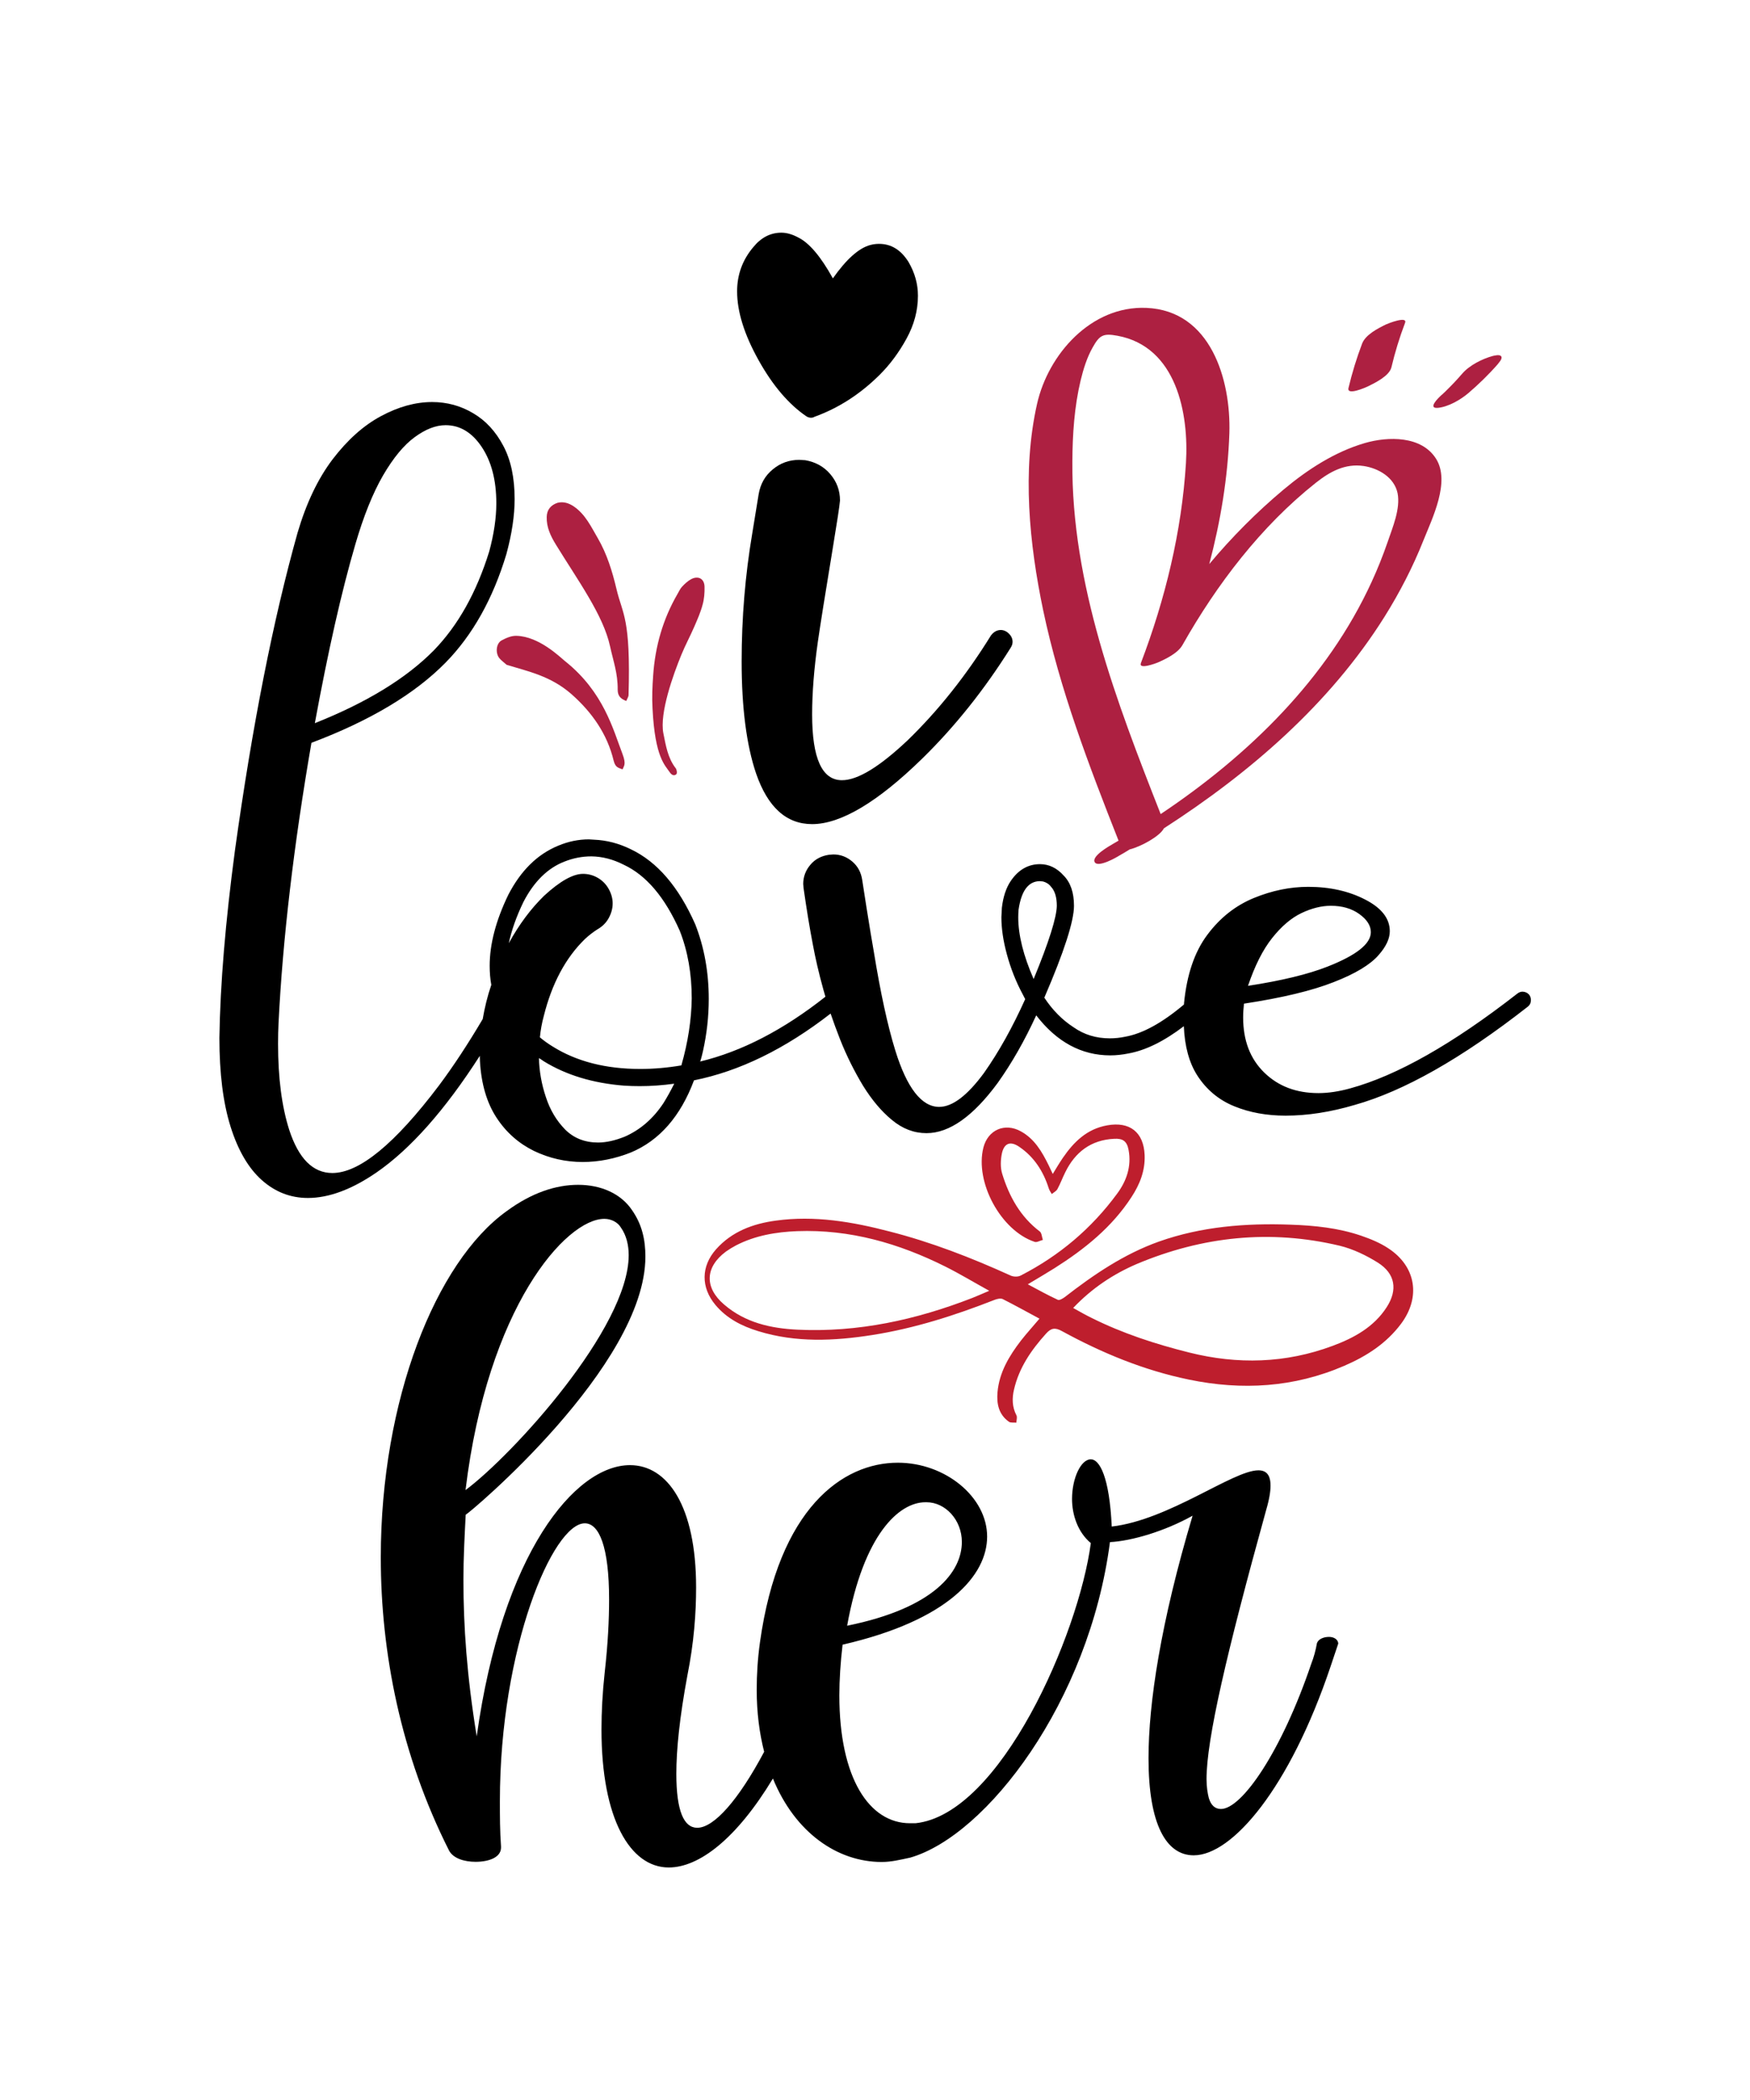 <?xml version="1.0" encoding="utf-8"?>
<!-- Generator: Adobe Illustrator 18.0.0, SVG Export Plug-In . SVG Version: 6.00 Build 0)  -->
<!DOCTYPE svg PUBLIC "-//W3C//DTD SVG 1.1//EN" "http://www.w3.org/Graphics/SVG/1.1/DTD/svg11.dtd">
<svg version="1.1" id="Layer_1" xmlns="http://www.w3.org/2000/svg" xmlns:xlink="http://www.w3.org/1999/xlink" x="0px" y="0px"
	 viewBox="0 0 1080 1296" enable-background="new 0 0 1080 1296" xml:space="preserve">
<g>
	<path d="M820.2,1010.2c-3.4,0-6.8,1.4-7.5,4.1c-0.7,4.1-2,8.8-3.4,12.3c-18.4,54.4-42.9,89.8-55.8,89.8c-3.4,0-6.1-2-7.5-6.8
		c-0.7-2.7-1.4-6.8-1.4-11.6c0-24.5,12.3-77.6,36.8-166.1c2-6.8,2.7-11.6,2.7-15c0-6.8-2.7-9.5-7.5-9.5c-15.7,0-55.1,30.6-90.5,34.7
		c-1.4-30.6-7.5-41.5-12.9-41.5c-6.1,0-11.6,11.6-11.6,24.5c0,9.5,3.4,20.4,11.6,27.2c-7.5,56.5-55.8,167.4-108.2,172.9h-3.4
		c-25.2,0-43.6-27.9-43.6-78.9c0-9.5,0.7-20.4,2-31.3c65.3-15,89.2-42.9,89.2-66.7c0-24.5-25.9-45.6-55.1-45.6
		c-34,0-73.5,27.9-85.1,110.9c-1.4,10.2-2,19.7-2,29.3c0,14.1,1.7,26.8,4.6,38.2c-15.9,29.9-31,46.9-41.3,46.9
		c-8.2,0-12.9-10.2-12.9-33.3c0-15,2-34.7,6.8-60.6c4.1-20.4,5.4-38.8,5.4-54.4c0-50.4-17.7-75.5-40.8-75.5
		c-34,0-78.9,54.4-94.6,167.4c-6.1-37.4-8.2-68.1-8.2-96.6c0-13.6,0.7-26.5,1.4-40.2c2-0.7,110.9-91.9,110.9-159.3
		c0-10.2-2-19.7-8.2-28.6c-6.8-10.2-19.1-15.7-33.3-15.7c-13.6,0-28.6,4.8-44.2,16.3c-43.6,31.3-77.6,116.4-77.6,213.7
		c0,58.5,12.3,121.8,42.2,181c2.7,4.8,9.5,6.8,16.3,6.8c8.2,0,15.7-2.7,15.7-8.8v-0.7c-0.7-9.5-0.7-19.1-0.7-27.9
		c0-94.6,32.7-171.5,52.4-171.5c8.8,0,15,14.3,15,47c0,12.3-0.7,27.2-2.7,44.9c-1.4,12.9-2,24.5-2,35.4c0,55.1,17.7,85.1,41.5,85.1
		c18.8,0,41.9-17.8,64.3-54.9c13.7,33.5,39.9,51.5,67.1,51.5c6.1,0,11.6-1.4,17.7-2.7c47-13.6,110.3-96,123.2-194.7
		c13.6-0.7,34-6.8,51-16.3c-19.7,66-27.2,115.7-27.2,149.7c0,40.8,10.9,59.9,27.9,59.9c23.8,0,59.2-41.5,84.4-116.4l4.8-14.3
		C825.7,1011.5,822.9,1010.2,820.2,1010.2z M571.1,927.1h0.7c11.6,0,21.8,10.9,21.8,24.5c0,18.4-17,40.8-70.8,51.7
		C533,946.9,554.8,927.1,571.1,927.1z M373,752.2c4.1,0,8.2,2,10.2,5.4c3.4,4.8,4.8,10.9,4.8,17c0,44.9-71.5,123.2-100.7,145
		C300.9,806.7,349.2,752.2,373,752.2z"/>
	<path d="M943.8,614c-1.2-1.4-2.7-2-4.2-2c-1.1,0-2.2,0.4-3.2,1.2c-39.9,31.1-74.3,50.6-103.2,58.5c-6.9,1.9-13.4,2.9-19.5,2.9
		c-13.7,0-24.8-4.2-33.5-12.7c-8.7-8.5-13-19.8-13-34c0-2.8,0.2-5.6,0.5-8.5c23.6-3.6,42-8,55.4-13.3c13.4-5.2,22.6-10.8,27.7-16.7
		c4.6-5.2,6.9-10.1,6.9-14.7c0-7.8-5-14.3-15.1-19.5c-10-5.2-21.8-7.9-35.2-7.9c-11.2,0-22.4,2.3-33.6,6.9
		c-11.2,4.6-20.8,12.1-28.7,22.7c-7.9,10.5-12.7,24.7-14.4,42.4c0,0.2,0,0.4,0,0.6c-13.4,11.3-25.5,18-36.3,19.9
		c-3.3,0.7-6.4,1-9.5,1c-8.5,0-15.9-2.3-22.3-6.8c-7.1-4.6-13.1-10.7-18.1-18.3c12.2-28.3,18.3-47.2,18.3-56.7
		c0-8.1-2.1-14.3-6.3-18.6c-4.2-4.7-9.1-7.1-14.7-7.1c-7.3,0-13.4,3.5-18.1,10.5c-2.8,4.2-4.6,9.6-5.4,16.4l-0.3,5.8
		c0,6.9,1.1,14.6,3.4,23c2.3,8.5,5.5,16.7,9.8,24.7l1.5,2.9c-7.7,17.1-16.1,32.3-25.4,45.5c-10.3,14-19.5,21-27.7,21
		c-10.8,0-19.9-11.6-27.1-34.9c-4.7-15.2-9.1-35.5-13.2-60.7l-2-11.7c-1.7-10.2-3.4-21.1-5.2-32.8c-0.7-4.6-2.7-8.4-6.1-11.3
		c-3.4-2.9-7.3-4.4-11.7-4.4l-2.7,0.2c-4.7,0.7-8.6,2.7-11.5,6.2c-2.9,3.4-4.4,7.4-4.4,11.8l0.2,2.5c1.8,12.6,3.7,24.4,5.8,35.2
		c1.5,8.1,3.6,17.3,6.4,27.4c0.4,1.5,0.9,3,1.3,4.5c-25.8,20.4-51.6,33.8-77.3,40c0.7-2,1.2-4.1,1.7-6.3c2.4-10.7,3.6-21.5,3.6-32.3
		c0-16.6-2.8-31.9-8.3-46c-10.2-23.1-23.4-38.6-39.8-46.4c-7.3-3.6-14.9-5.6-22.7-5.9l-3.2-0.2c-6.4,0-12.7,1.3-18.9,3.9
		c-12.9,5.3-23.1,15.4-30.8,30.3c-7.7,15.9-11.5,30.5-11.5,43.8c0,4.1,0.3,8,1,11.8c-2.4,7-4.1,14.1-5.3,21.1
		c-9.1,15.4-18.1,29.1-27,41c-27.2,36-49.1,54-65.8,54c-12,0-20.8-8.9-26.6-26.6c-4.6-14.4-6.9-32.1-6.9-53.1
		c0-4.5,0.1-8.8,0.3-12.9c2.6-52.1,9.4-109.7,20.3-172.9c36.1-13.6,63.7-30.1,82.7-49.4c16.8-17.1,29.3-39.5,37.6-67
		c3.4-12.5,5.1-23.9,5.1-34c0-13.1-2.3-24.1-7-32.9c-4.7-8.9-10.9-15.6-18.6-20.1c-7.7-4.6-16.2-6.9-25.3-6.9
		c-10.3,0-20.8,2.9-31.6,8.7c-10.8,5.8-20.7,14.7-29.8,26.6c-9.1,12-16.3,27.1-21.7,45.5c-15,53.5-27.9,118.8-38.6,195.9
		c-5.9,44.2-9.1,82.8-9.6,115.7c0,21.9,2.3,40.2,6.9,54.8c4.6,14.7,11.1,25.7,19.3,33c8.2,7.3,17.7,11,28.4,11
		c12.9,0,27-5.2,42.3-15.7c21-14.5,42.3-38.5,63.8-72l0.1,3.3c0.8,14,4.2,25.6,10.2,34.8c6,9.2,13.8,16,23.2,20.6
		c9.4,4.5,19.4,6.8,30,6.8c10,0,20-2,29.8-5.9c17.6-7.4,30.6-22.3,38.9-44.5c28-5.6,56.1-19.3,84.3-41.2c1.8,5.2,3.7,10.5,5.8,15.8
		c4.1,10.4,8.9,19.9,14.2,28.7c5.4,8.7,11.3,15.8,17.9,21.2c6.5,5.4,13.6,8.1,21.3,8.1c14.1,0,28.8-10.4,44-31.1
		c8.6-12.1,16.5-25.9,23.7-41.6c12.7,16.5,28,24.7,45.7,24.7c3.6,0,7.4-0.4,11.3-1.2c10.5-1.9,21.9-7.5,34.1-16.8
		c0.5,12.4,3.3,22.6,8.3,30.4c5.6,8.7,13.2,15.1,22.8,19c9.5,3.9,20.1,5.8,31.7,5.8c13.5,0,27.7-2.2,42.6-6.6
		c30.3-8.5,65.9-28.6,106.8-60.6c1.4-1.1,2-2.5,2-4.1C944.8,616.1,944.5,615,943.8,614z M785.1,578.9c5.8-7.3,11.8-12.4,18.1-15.4
		c6.3-3,12.4-4.5,18.1-4.5c7,0,12.9,1.7,17.6,5.1s7.1,7.1,7.1,11.2c0,7.2-9,14.3-26.9,21.3c-11.7,4.6-28,8.6-48.9,11.8
		C774.4,596,779.3,586.2,785.1,578.9z M219.3,335.9c5.1-17.5,10.8-31.6,17.1-42.5c6.3-10.8,12.8-18.7,19.5-23.6
		c6.7-4.9,13-7.4,19.1-7.4c8.8,0,16.2,4.4,22.2,13.3c6,8.9,9.1,20.5,9.1,34.9c0,9.1-1.5,19.1-4.4,29.8
		c-7.9,25.4-19.3,45.7-34.3,61.1c-17.1,17.3-41.6,32.2-73.3,44.8C202.5,401.7,210.8,364.9,219.3,335.9z M409.5,680.7
		c-6.4,9.7-14.4,16.6-24,20.8c-6,2.4-11.4,3.6-16.4,3.6c-8.2,0-15-2.7-20.3-8c-5.3-5.4-9.3-12-11.9-20c-2.7-8-4.1-16-4.3-24.1
		c1,0.6,2,1.2,2.9,1.9c13.9,8.6,30.5,13.6,49.7,15.1c3.2,0.2,6.4,0.3,9.6,0.3c6.9,0,14-0.5,21.3-1.5C414,673,411.8,677,409.5,680.7z
		 M420.5,657.5c-8.8,1.5-17.3,2.2-25.4,2.2c-21.2,0-39.3-4.6-54.1-13.9c-2.8-1.7-5.4-3.6-7.8-5.6c0.4-4.4,1.2-8.8,2.4-13.2
		c5-20,13.4-35.8,25.4-47.5c2.6-2.4,5.1-4.3,7.6-5.9c3-1.7,5.4-4,7-6.9c1.6-2.9,2.5-5.9,2.5-9.2c0-2.9-0.8-5.9-2.4-8.8
		c-1.6-2.9-3.8-5.2-6.7-6.9c-2.9-1.7-6-2.5-9.2-2.5c-6.2,0-14.2,4.5-24,13.5c-8.2,8-15.5,17.8-21.8,29.3c1.7-8,4.7-16.5,9-25.4
		c6.5-12.6,15-21,25.4-25c5.3-2.1,10.8-3.2,16.6-3.2c6.7,0.1,13.3,1.8,19.8,5.1c14,6.5,25.5,20.1,34.7,40.8
		c5,12.7,7.4,26.7,7.4,41.8C426.7,629.4,424.6,643.2,420.5,657.5z M637.9,604.2c-6.3-14.4-9.5-27.1-9.5-38.1c0-1.7,0.1-3.3,0.2-4.7
		c1.7-11.7,6.1-17.6,13.2-17.6l1.9,0.2c1.9,0.5,3.6,1.5,4.9,3.2c2.4,2.6,3.6,6.5,3.6,11.8C652.1,566.1,647.4,581.2,637.9,604.2z"/>
	<g>
		<path fill="#BE1E2D" d="M641.5,813.8c-7.8-4.2-15.2-8.3-22.7-12.1c-1.3-0.6-3.5-0.1-5,0.5c-24.5,9.6-49.4,17.6-75.5,21.7
			c-23.6,3.7-47.1,4.8-70.4-2.4c-10.1-3.1-19.4-7.8-26.4-16.2c-9-10.8-8.9-23.8,0.4-34.3c9.8-11,22.8-15.8,36.9-17.7
			c23.9-3.3,47.2,0.7,70.2,6.7c25.8,6.6,50.5,16.2,74.7,27.2c1.7,0.8,4.5,0.9,6.2,0c23.8-12.2,43.7-29,59.5-50.5
			c5.8-7.8,9-16.9,7.1-27c-1-5.4-3.5-7.2-8.9-6.9c-14.3,0.7-24.1,8.2-30.2,20.7c-1.7,3.4-3,7-4.8,10.3c-0.7,1.3-2.3,2.1-3.5,3.1
			c-0.7-1.2-1.5-2.3-1.9-3.6c-3.3-10.4-9-19.3-18.1-25.5c-5.5-3.8-9.4-2.4-10.8,4.1c-0.8,4-1,8.6,0.2,12.5
			c4.3,14,11.2,26.5,23.2,35.6c1.2,0.9,1.3,3.5,1.9,5.2c-1.7,0.4-3.7,1.7-5.1,1.2c-20.9-7-37-36.9-31.6-58.2
			c2.8-10.9,13.2-15.5,23.1-10c8.4,4.6,13,12.5,17.1,20.8c0.8,1.6,1.5,3.2,2.6,5.5c2.2-3.6,4.1-6.8,6.2-9.9
			c6.8-9.9,14.9-17.9,27.4-20.1c13.9-2.5,22.5,4.2,23.1,18.3c0.4,9.7-3,18.2-8.2,26.1c-12.1,18.6-29,32.1-47.5,43.8
			c-5.1,3.2-10.4,6.3-16.4,9.9c6.6,3.5,12.5,6.8,18.6,9.6c0.9,0.4,3-0.8,4.2-1.7c17.9-13.9,36.6-26.6,58.2-34.3
			c26.3-9.3,53.6-11.4,81.2-10.4c14.8,0.5,29.4,2,43.5,6.8c5.8,2,11.7,4.4,16.8,7.8c17.1,11.2,20.1,30.1,7.9,46.5
			c-9.1,12.2-21.4,20.1-35.1,26c-31,13.4-63.1,15.3-95.9,8.5c-27.7-5.7-53.6-16.4-78.3-29.9c-4.3-2.4-6.8-1.9-9.9,1.6
			c-9.1,10.1-16.6,21-19.7,34.4c-1.3,5.4-1.2,10.8,1.5,16c0.6,1.2,0,3-0.1,4.5c-1.6-0.2-3.5,0.2-4.6-0.6c-6.3-4.5-7.6-11.1-7-18.2
			c1.1-12.3,7.2-22.4,14.5-31.9C633.7,822.7,637.4,818.7,641.5,813.8z M662.3,807.2c4.1,2.3,7.6,4.3,11.3,6.1
			c19.2,9.6,39.5,16.2,60.3,21.4c29.9,7.5,59.5,6.7,88.5-4.1c13.2-4.9,25.5-11.6,33.4-23.9c6.9-10.7,5.3-20.7-5.5-27.5
			c-7.2-4.5-15.3-8.4-23.5-10.4c-42.8-10.2-84.6-5.8-125.1,11.2C687,786.3,673.9,795,662.3,807.2z M610.5,796.6
			c-9.8-5.4-18.2-10.5-27-14.9c-28.8-14.4-59-23.1-91.5-21.9c-13.1,0.5-26,2.7-37.8,8.8c-2.1,1.1-4.2,2.4-6.2,3.8
			c-12.9,9.6-13.4,22.2-1.1,32.7c13,11.2,28.8,14.7,45.2,15.5c37.5,1.8,73.3-6.1,108-19.6C603.2,799.8,606.2,798.4,610.5,796.6z"/>
	</g>
	<path d="M500.5,257.8c-0.8,0-1.6-0.2-2.6-0.7c-11.1-7.5-21-19.1-29.8-34.9c-8.8-15.8-13.2-29.9-13.2-42.4c0-10.4,3.4-19.5,10-27.3
		c4.8-5.9,10.6-8.9,17.3-8.9c3.3,0,6.8,1,10.5,3c6.8,3.4,13.9,11.8,21.3,25.2c8.3-11.8,16-18.7,23.1-20.6c1.9-0.5,3.7-0.7,5.4-0.7
		c7.5,0,13.5,3.7,18.2,11.2c3.9,6.7,5.8,13.6,5.8,20.8c0,9-2.3,17.8-7,26.4c-4.7,8.6-10.2,16-16.6,22.4
		c-12.1,12-25.5,20.6-40.2,25.9C502.1,257.6,501.3,257.8,500.5,257.8z M501.2,508.6c-15.9,0-27.4-10.4-34.6-31.3
		c-5.9-17.4-8.9-40.5-8.9-69.1c0-26.9,2.2-53.2,6.5-78.7l4-24.5c1.1-6.4,4-11.5,8.8-15.4c4.7-3.9,10.2-5.8,16.2-5.8l3.7,0.2
		c6.4,1.1,11.6,4,15.5,8.6c4,4.7,6,10.1,6,16.3c-0.3,3.6-1.8,13.2-4.4,29c-4.8,29.1-7.9,48.6-9.3,58.4c-2.3,16.3-3.5,31.2-3.5,44.6
		c0,27.1,6.1,40.6,18.4,40.6c9.7,0,23.1-8.2,40.4-24.5c19-18.4,36.2-40,51.6-64.9c1.7-2.2,3.7-3.3,6.1-3.3c1.2,0,2.5,0.4,3.7,1.2
		c2.3,1.7,3.5,3.7,3.5,6.1c0,1.2-0.4,2.5-1.2,3.7c-16.3,26-34.5,48.7-54.4,68.2C541.6,495.1,518.8,508.6,501.2,508.6z"/>
	<g>
		<path fill="#AD2041" d="M886.3,283.2c-9-14.4-29.7-13.9-43.9-9.8c-18.6,5.4-35.5,16.4-50.2,28.7c-16.6,13.9-32,29.4-45.9,46
			c7-26.5,11.5-53.7,12.4-80.8c1-33-11.5-75.7-51.3-77.3c-34-1.4-60.5,28.6-67.4,59.3c-9.3,41.3-4.8,86.3,3.8,127.4
			c10.3,48.9,28.2,95.7,46.5,142.1c-1.2,0.7-2.4,1.4-3.6,2.1c-2.2,1.3-13.2,7.5-11.1,11.2c2.1,3.6,13.7-3.1,15.2-4.1
			c2.2-1.2,4.3-2.5,6.4-3.8c6.9-1.7,18.6-8.1,21.1-13c53.2-34.3,102.4-76.8,136.1-130.5c9.4-15,17.6-30.9,24.1-47.3
			C884,319.7,895.1,297.3,886.3,283.2z M856.4,334.4c-2.9,8.4-6.2,16.7-9.9,24.7c-27.4,59.8-75.9,107-130.2,143.3
			c-27.3-69.4-55.1-142-54.5-217.6c0.1-16.6,1.2-33.7,5.1-50c1.7-7,3.9-14.2,7.5-20.5c4.2-7.5,6.5-8.7,15.2-7.1
			c36.4,6.7,44.2,47.8,42.3,78.6c-2.6,42.2-12.8,84-27.8,123.4c-1.6,4.3,9.6,0,10.1-0.2c5.1-2.2,12.8-5.9,15.6-11
			c21.1-37.3,48.4-73.2,82.2-100c8.7-6.9,18.1-12.1,29.6-10.4c9.2,1.4,18.8,7,20.9,16.7C864.4,314,859.4,325.5,856.4,334.4z"/>
		<path fill="#AD2041" d="M855.4,200.2c-4.9,2.4-12.7,6.3-14.8,11.9c-3.4,9-6.2,18.1-8.4,27.4c-1.1,4.8,10.6-0.4,11.7-0.9
			c4.3-2.1,13.5-6.5,14.8-11.9c2.2-9.3,5-18.4,8.4-27.4C868.9,194.7,856.2,199.8,855.4,200.2z"/>
		<path fill="#AD2041" d="M926.5,220c-0.8-1.5-4.4-0.5-5.3-0.3c-6.3,1.7-14.3,5.7-18.7,10.8c-2.3,2.6-4.6,5.2-7.1,7.7
			c-1.1,1.1-2.2,2.2-3.3,3.3c-0.7,0.7-1.4,1.3-2.1,2c-0.2,0.1-0.4,0.3-0.7,0.6c-1.6,1.4-8.5,8.2-1.9,7.6c6.4-0.6,14-5,18.8-9.1
			c6.4-5.5,12.4-11.3,18-17.7C924.8,224,927.4,221.5,926.5,220z"/>
	</g>
	<path fill="#AD2041" d="M337.4,319c-0.2,6.3,2.4,11.8,5.6,17c13.8,22.5,29.3,43.6,33.5,62.9c2,9.2,4.8,16.6,4.7,26.7
		c0,3.6,1.5,5.6,5.3,7c0.6-1.5,1.3-2.5,1.4-3.4c1.4-48.1-3.7-49.9-7.4-65.5c-2.6-11-5.9-21.8-11.6-31.6c-4.1-7-7.6-14.6-14.7-19.5
		c-3.1-2.1-6.4-3.2-10.1-2.3C339.9,311.7,337.5,314.6,337.4,319z M402.7,437.2c1.5,30.4,7.8,35.1,10.7,39.5c1,1.5,2.6,2.4,4,1.1
		c0.6-0.6,0.3-2.8-0.4-3.7c-4.9-6.3-6.1-14.1-7.6-21.5c-2.5-12.5,6.2-36.6,11.1-48.5c2.4-5.9,5.5-11.6,8-17.4
		c1.9-4.4,3.9-8.9,5.1-13.5c1-3.5,1.3-7.4,1.2-11.1c-0.1-4.9-3.8-7-8.2-4.7c-2.1,1.1-4,2.9-5.7,4.7c-1.2,1.3-1.9,3-2.8,4.5
		c-9,15.5-13.8,32.4-15,50.2C402.6,423.6,402.3,430.4,402.7,437.2z M309.6,395.2c-3.4,1.8-4,7.7-1.5,10.9c1.2,1.5,2.8,2.6,4.6,4.2
		c13.4,4.1,27.3,6.9,40.1,18.2c12.4,11,21.9,24.3,25.9,40.9c1.1,4.6,3.4,4.5,5.5,5.4c0.8-2.1,2.4-3,0-9.4
		c-5.8-15.1-11.6-38.3-35.4-57.3c-3.1-2.5-16.1-15.4-30.1-15.7C315.6,392.3,312.4,393.7,309.6,395.2z"/>
</g>
</svg>
